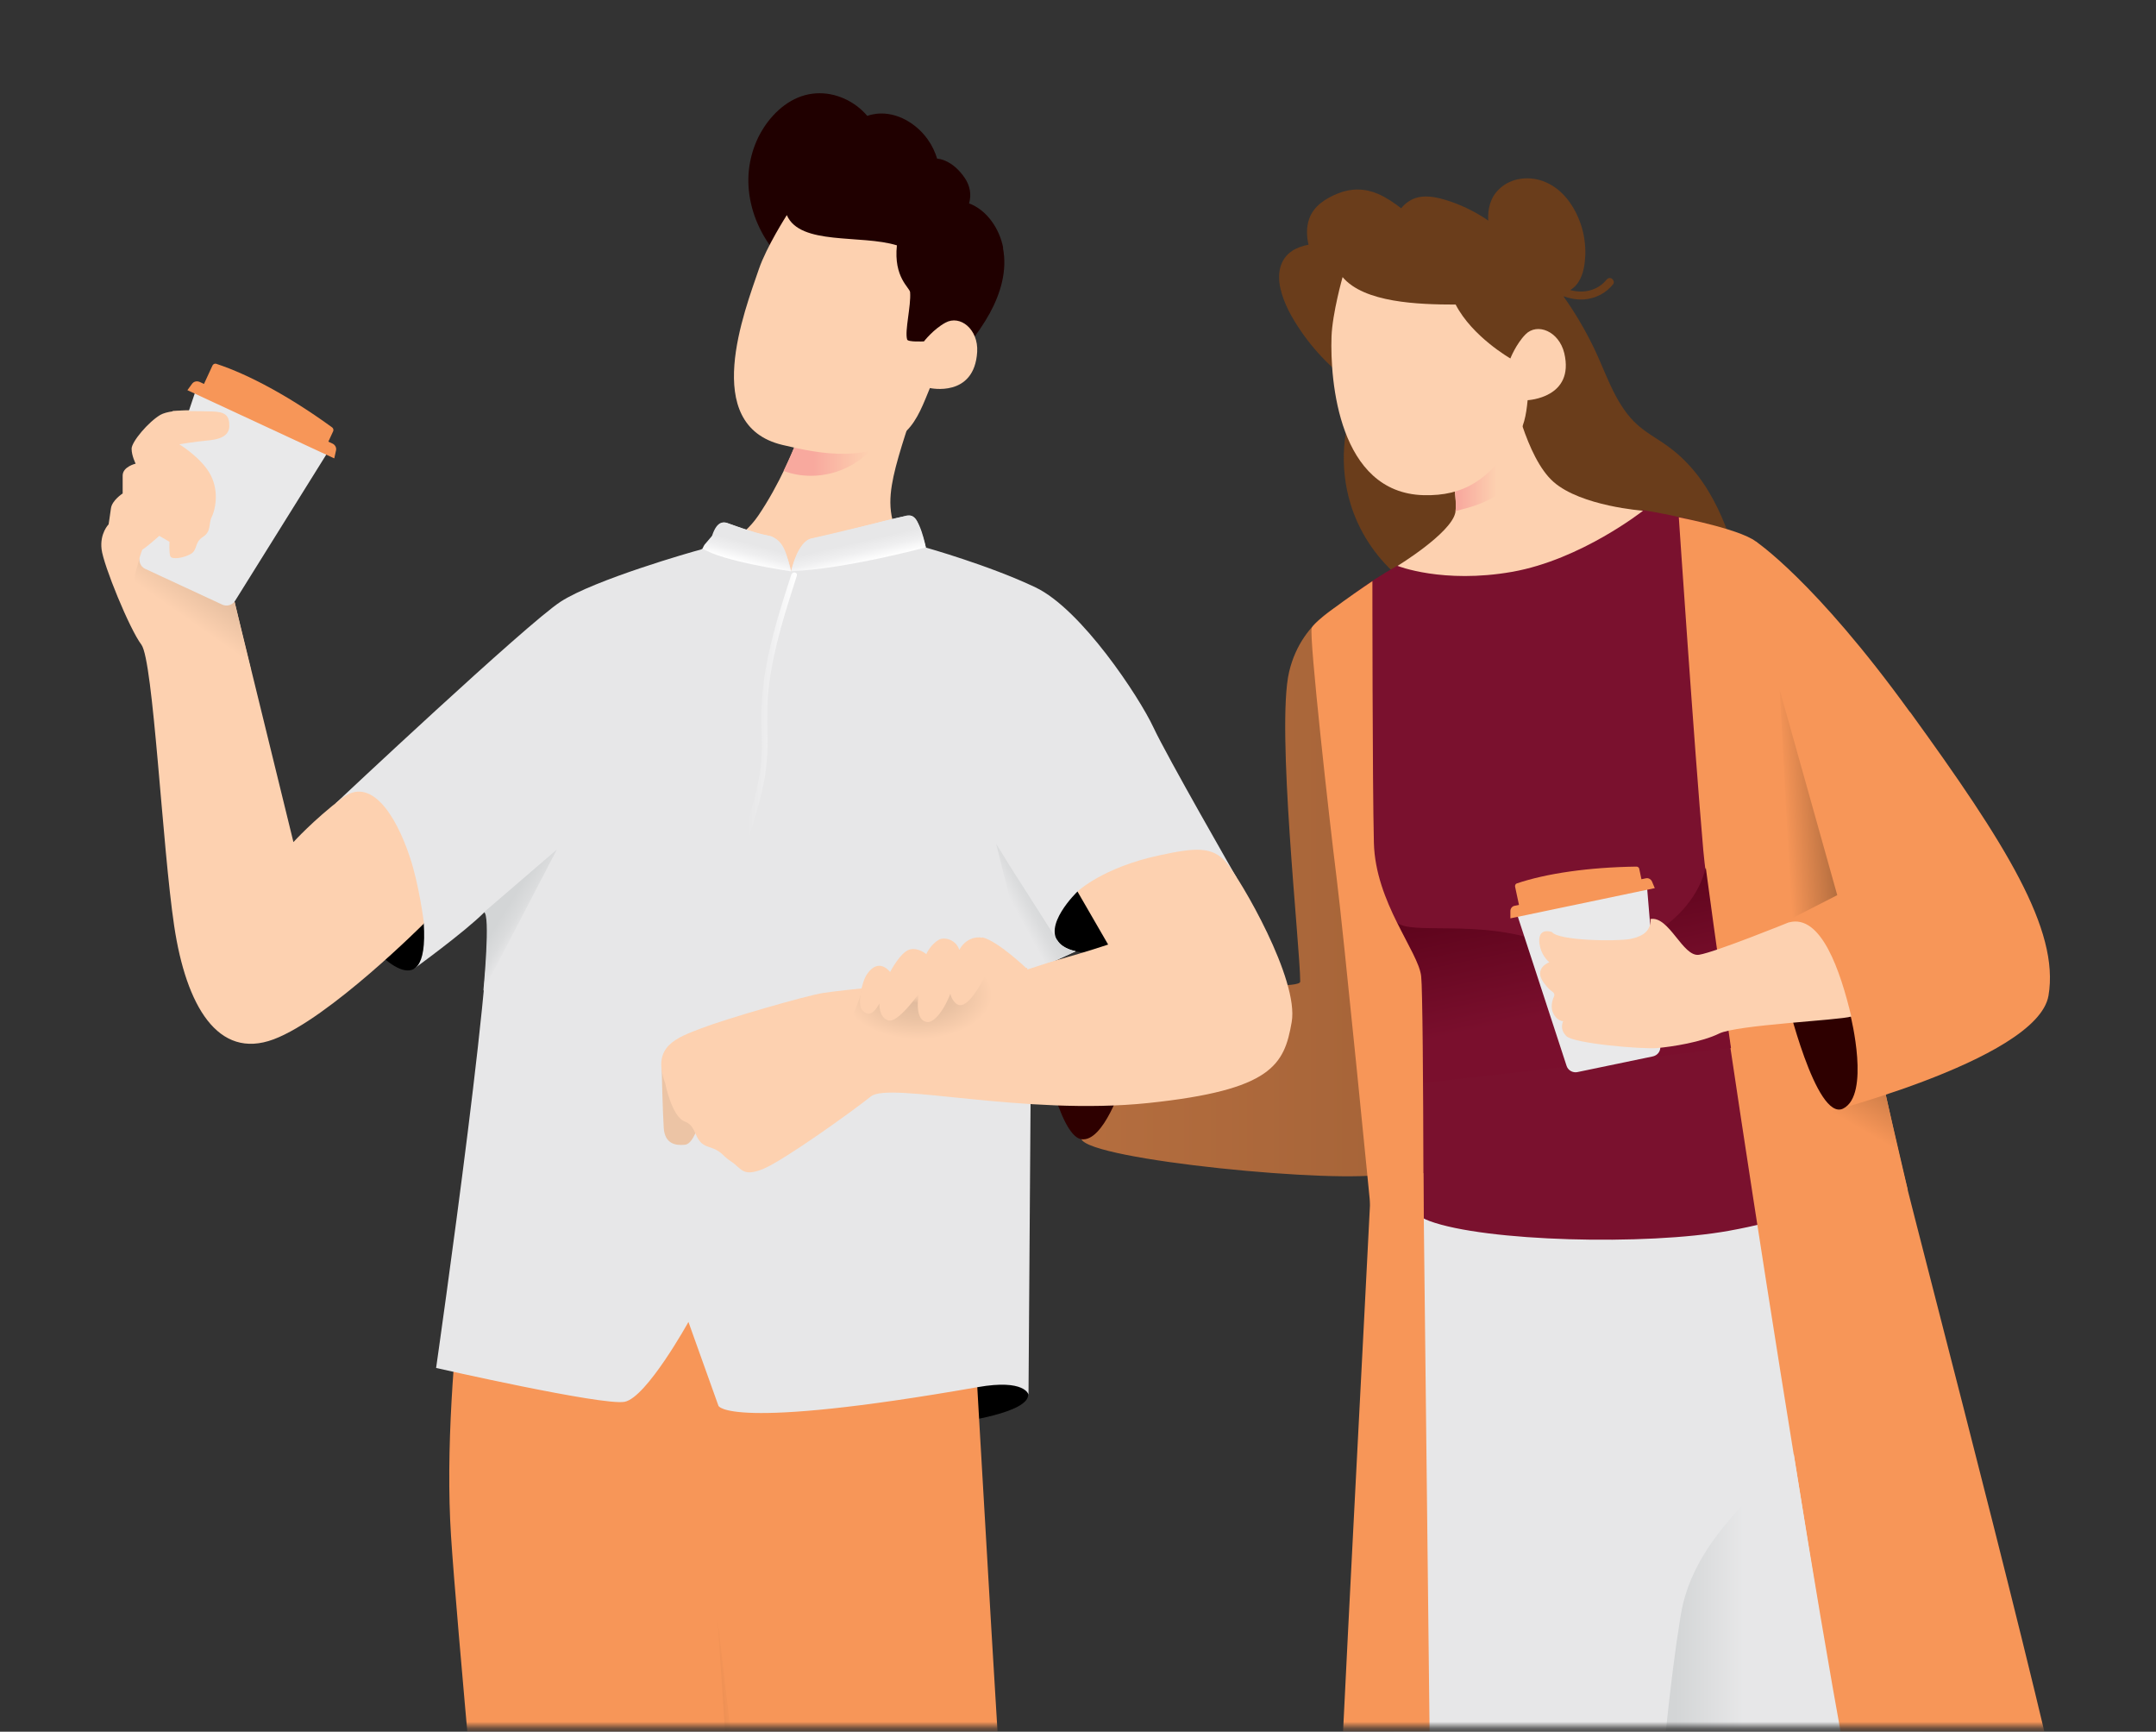 <?xml version="1.0" encoding="UTF-8"?> <svg xmlns="http://www.w3.org/2000/svg" width="325" height="261" viewBox="0 0 325 261" fill="none"><rect x="0" y="0" width="325" height="261" fill="#333333" stroke="none"/><mask id="mask0_2084_1902" style="mask-type:luminance" maskUnits="userSpaceOnUse" x="0" y="0" width="325" height="261"><path d="M324.297 0H0V260.29H324.297V0Z" fill="white"></path></mask><g mask="url(#mask0_2084_1902)"><path d="M263.983 93.793C263.726 91.739 263.148 89.717 262.666 87.694C262.185 85.769 261.671 83.843 261.062 81.949C259.842 78.257 258.237 74.662 255.862 71.581C254.674 70.072 253.326 68.692 251.785 67.536C249.987 66.156 247.901 65.161 246.296 63.524C243.311 60.474 242.059 56.109 240.229 52.353C238.913 49.657 237.405 47.089 235.671 44.65C236.666 45.003 237.726 45.195 238.753 45.131C240.486 45.003 242.091 44.2 243.182 42.82C243.375 42.563 243.215 42.146 242.958 41.986C242.637 41.793 242.316 41.953 242.123 42.21C241.257 43.301 239.844 43.911 238.464 43.944C237.854 43.944 237.276 43.879 236.698 43.719C237.212 43.398 237.661 42.981 237.982 42.435C238.721 41.247 238.913 39.771 238.977 38.39C239.01 36.818 238.785 35.213 238.271 33.736C237.373 31.136 235.639 28.6 233.039 27.477C230.728 26.45 227.839 26.706 225.977 28.504C224.629 29.788 224.244 31.521 224.34 33.255C224.212 33.158 224.084 33.062 223.987 32.998C222.318 31.906 220.521 31.008 218.627 30.366C216.637 29.692 214.197 29.082 212.335 30.366C211.886 30.655 211.533 31.008 211.212 31.393C210.153 30.558 208.997 29.788 207.777 29.242C205.787 28.375 203.701 28.343 201.711 29.146C199.849 29.884 198.019 31.04 197.345 32.998C196.896 34.282 196.96 35.598 197.249 36.882C196.382 37.042 195.515 37.331 194.777 37.813C192.851 39.097 192.53 41.343 193.012 43.462C193.525 45.773 194.777 47.956 196.093 49.882C197.345 51.712 198.79 53.413 200.395 54.953C201.871 56.366 203.508 57.65 205.241 58.741C205.049 58.741 204.824 58.805 204.728 59.062C202.32 64.326 201.903 70.393 203.572 75.914C204.824 80.055 207.232 83.714 210.409 86.571C212.335 89.62 215.032 92.092 217.985 94.21C221.484 96.714 225.303 98.833 229.123 100.823C233.328 103.006 237.822 104.739 242.637 104.739C247.612 104.739 252.459 103.166 257.145 101.593C258.911 101.015 260.676 100.341 262.121 99.154C263.758 97.773 264.304 95.847 264.015 93.761L263.983 93.793Z" fill="#6A3D1B"></path><path d="M203.476 90.487C203.476 90.487 196.318 92.862 194.328 101.24C192.337 109.618 195.997 142.776 195.997 147.944C195.997 149.806 164.411 146.66 162.806 145.473C161.201 144.285 161.811 168.488 162.999 171.665C164.187 174.843 202.16 178.502 208.933 176.897C215.706 175.292 223.377 173.302 221.804 151.411C220.199 129.519 203.476 90.487 203.476 90.487Z" fill="url(#paint0_linear_2084_1902)"></path><path d="M169.162 163.352C169.162 163.352 166.369 172.211 162.999 171.697C159.596 171.184 156.9 156.964 156.9 156.964L169.162 163.352Z" fill="#2E0000"></path><path d="M283.306 171.665C283.306 171.665 291.716 195.29 292.358 216.026C293.064 239.17 287.318 255.187 290.592 293.385C291.684 306 318.84 375.365 322.242 387.081C325.644 398.798 299.227 409.262 296.755 407.721C294.284 406.18 247.034 305.486 248.832 298.456C248.832 298.456 247.163 309.562 244.723 324.777C239.78 355.56 230.086 403.869 228.288 408.909C227.261 411.798 199.817 407.882 200.362 401.205C200.651 397.77 205.883 326.222 208.034 293.16C212.367 227.357 214.807 174.201 214.807 174.201L283.306 171.633V171.665Z" fill="#E7E7E8"></path><path d="M210.666 85.255C210.666 85.255 200.106 90.936 198.469 95.848C196.414 102.043 203.605 113.406 203.605 120.179C203.605 126.952 201.935 133.564 205.627 137.897C209.318 142.199 211.019 145.376 212.56 150.929C213.78 155.295 212.56 174.811 212.721 180.974C212.753 182.547 214.005 183.478 215.481 184.024C223.891 187.137 248.158 187.747 260.612 185.5C276.02 182.74 286.42 176.48 285.168 173.11C283.948 169.707 274.768 149.967 270.788 139.791C266.775 129.616 265.556 86.988 265.235 83.297C264.914 79.606 247.644 76.877 247.644 76.877L210.666 85.223V85.255Z" fill="#7A112E"></path><path d="M211.372 144.702C209.799 142.423 208.226 140.144 206.653 137.865C205.947 136.838 205.112 135.779 204.599 134.623C204.085 133.467 204.053 132.216 204.085 130.964C204.214 125.828 204.567 120.692 203.957 115.588C203.636 112.764 203.026 109.939 201.999 107.275C201.838 106.857 201.453 106.601 201.004 106.697C200.619 106.793 200.298 107.275 200.426 107.692C202.256 112.539 202.705 117.739 202.673 122.875C202.673 125.443 202.545 128.011 202.448 130.579C202.416 131.863 202.416 133.147 202.769 134.398C203.122 135.586 203.828 136.645 204.535 137.64C206.332 140.24 208.13 142.84 209.895 145.473C210.473 146.307 211.885 145.505 211.275 144.67L211.372 144.702Z" fill="#A1B1CF"></path><path d="M253.069 77.969C253.069 77.969 255.412 112.796 256.76 128.171C258.141 143.547 278.267 272.199 281.027 278.041C283.756 283.851 312.163 282.343 312.163 280.192C312.163 273.451 289.277 186.559 286.901 176.641C284.494 166.722 266.679 84.003 265.074 81.981C263.469 79.959 253.069 77.969 253.069 77.969Z" fill="#F79658"></path><path d="M274.736 165.246L283.595 180.011L287.575 179.305L284.237 164.957L282.985 160.495L274.736 165.246Z" fill="url(#paint1_linear_2084_1902)"></path><path d="M257.081 130.868C255.38 138.443 244.819 146.5 232.589 142.006C223.024 138.475 212.527 140.979 210.602 139.021L213.715 145.28C214.068 146.018 214.261 146.821 214.293 147.623L214.614 163.223L260.933 157.959C260.933 157.959 258.525 141.236 257.145 130.835L257.081 130.868Z" fill="url(#paint2_linear_2084_1902)"></path><path d="M287.896 107.307C273.548 87.47 264.656 81.596 264.656 81.596L275.185 136.26C275.185 136.26 266.743 139.085 264.721 141.813C262.666 144.542 272.2 168.519 272.2 168.519C272.2 168.519 307.091 159.981 308.793 150.063C310.494 140.144 302.309 127.144 287.928 107.307H287.896Z" fill="#F79658"></path><path d="M228.609 137.511L248.254 133.403L250.276 157.734C250.34 158.44 249.859 159.05 249.185 159.21L237.757 161.586C237.083 161.714 236.377 161.329 236.153 160.655L228.577 137.479L228.609 137.511Z" fill="#E9E9EA"></path><path d="M247.676 133.532L229.187 137.383L228.385 133.628C228.353 133.435 228.449 133.211 228.642 133.146C233.104 131.638 239.523 130.707 246.681 130.611C246.874 130.611 247.067 130.739 247.099 130.932L247.644 133.5L247.676 133.532Z" fill="#F79658"></path><path d="M249.473 133.852L227.678 138.41V137.319C227.678 136.934 227.935 136.581 228.32 136.517L248.093 132.376C248.478 132.28 248.864 132.504 249.024 132.857L249.441 133.852H249.473Z" fill="#F79658"></path><path d="M272.713 146.531L278.972 153.144C278.972 153.144 281.957 165.02 277.848 167.075C273.74 169.129 269.214 150.03 269.214 150.03L272.713 146.531Z" fill="#2E0000"></path><path d="M269.632 139.02C269.632 139.02 258.557 143.514 256.118 143.899C253.678 144.284 251.624 138.025 248.799 138.507C248.928 140.754 246.841 141.299 245.718 141.524C243.599 141.909 234.868 141.781 233.937 140.465C232.108 139.919 231.787 141.267 232.172 142.776C232.557 144.284 233.552 145.023 233.552 145.023C233.552 145.023 231.049 145.922 232.75 148.168C233.392 149.003 233.681 149.228 234.002 149.452C234.291 149.677 234.387 149.934 234.226 150.255C233.937 150.897 233.745 151.86 234.098 152.63C234.676 153.914 235.639 153.914 235.639 153.914C235.639 153.914 234.997 155.038 236.12 156.161C237.244 157.285 247.547 158.151 249.794 157.959C252.041 157.766 256.535 157.06 259.135 155.776C261.767 154.46 277.175 153.786 279.069 153.208C277.432 146.371 274.543 137.704 269.664 139.02H269.632Z" fill="#FDD1B0"></path><path d="M206.75 177.025C205.979 192.657 201.838 270.626 201.838 275.248C201.838 279.87 215.705 279.26 215.705 279.26L214.55 176.801C214.55 176.801 207.745 181.455 206.75 177.025Z" fill="#F79658"></path><path d="M206.878 87.566C206.878 87.566 206.878 117.996 207.103 127.016C207.328 136.036 213.812 143.386 214.229 147.142C214.646 150.897 214.646 204.631 214.454 205.883C214.261 207.135 206.686 182.9 206.686 182.9C206.686 182.9 202.513 140.433 201.453 132.055C200.394 123.677 197.313 95.944 197.73 94.66C198.147 93.408 206.91 87.566 206.91 87.566H206.878Z" fill="#F79658"></path><path d="M216.797 62.882C216.797 62.882 220.071 74.213 219.365 77.327C218.626 80.44 210.666 85.287 210.666 85.287C210.666 85.287 217.503 88.016 227.935 86.186C238.335 84.356 247.676 76.974 247.676 76.974C247.676 76.974 238.367 76.299 234.194 72.64C229.989 68.981 227.935 58.517 227.935 58.517L216.829 62.914L216.797 62.882Z" fill="#FDD1B0"></path><path d="M219.397 77.037C220.52 76.748 221.644 76.459 222.767 76.042C224.308 75.464 225.849 74.694 226.972 73.442C228.32 71.933 228.674 69.879 228.674 67.921C228.674 64.807 227.839 61.822 226.972 58.869L216.797 62.914C216.797 62.914 219.91 73.603 219.397 77.069V77.037Z" fill="url(#paint3_linear_2084_1902)"></path><path d="M200.715 50.781C200.491 57.361 201.775 74.277 214.582 74.63C220.745 74.791 224.436 72.255 228.449 66.317C229.733 64.391 230.054 62.625 230.279 60.314C230.279 60.314 237.404 59.993 235.8 53.22C234.997 49.914 231.723 48.598 229.958 50.396C228.513 51.872 227.678 54.023 227.678 54.023C227.678 54.023 221.933 50.749 219.429 45.902C213.748 45.902 205.626 45.613 202.385 41.761C202.385 41.761 200.844 47.186 200.715 50.749V50.781Z" fill="#FDD1B0"></path><path d="M144.478 214.357C144.478 214.357 155.295 212.944 154.974 210.12C154.653 207.295 144.317 206.043 144.317 206.043L144.478 214.357Z" fill="black"></path><path d="M146.885 201.453C146.885 201.453 151.828 288.987 152.631 293.898C153.466 298.842 169.9 395.395 172.34 404.03C174.811 412.664 142.744 420.047 141.107 415.939C140.016 413.242 114.818 311.585 111.929 300.896C111.929 300.896 118.927 408.139 118.51 413.082C118.092 418.025 84.421 418.41 84.421 413.916C84.421 407.946 69.623 256.952 67.986 231.466C66.349 205.979 72.929 170.253 72.929 170.253L146.885 201.485V201.453Z" fill="#F79658"></path><path d="M108.399 82.462C108.399 82.462 111.834 81.339 114.305 77.711C120.532 68.531 123.389 56.59 123.389 56.59L137.641 61.983C137.641 61.983 135.426 68.306 134.688 71.805C133.95 75.304 133.725 78.771 136.71 82.783C139.663 86.795 128.043 89.428 121.624 89.556C115.172 89.652 108.431 82.494 108.431 82.494L108.399 82.462Z" fill="#FDD1B0"></path><path d="M122.266 71.709C124.224 71.709 126.214 71.228 127.947 70.329C129.841 69.366 131.414 67.889 132.73 66.22C133.886 64.712 134.913 62.978 135.491 61.148L123.389 56.558C123.389 56.558 121.72 63.556 118.125 70.971C119.441 71.484 120.853 71.709 122.266 71.709Z" fill="url(#paint4_linear_2084_1902)"></path><path d="M151.219 37.331C150.673 34.506 148.811 31.682 146.083 30.654C146.468 29.306 146.211 27.99 145.441 26.835C144.703 25.743 143.676 24.716 142.424 24.203C142.039 24.042 141.653 23.946 141.268 23.914C140.947 22.887 140.498 21.924 139.856 21.025C138.155 18.617 135.201 16.82 132.152 17.141C131.671 17.205 131.189 17.301 130.74 17.462C130.611 17.334 130.515 17.205 130.387 17.077C128.396 14.958 125.379 13.738 122.458 14.124C119.377 14.509 116.809 16.659 115.14 19.227C113.47 21.795 112.668 24.909 112.828 27.958C113.021 31.617 114.466 35.052 116.745 37.909C116.841 38.037 116.969 38.102 117.13 38.102C117.194 38.134 117.258 38.198 117.322 38.23C118.221 38.551 119.152 38.39 120.083 38.39C121.078 38.39 122.009 38.776 123.004 38.872C124.641 39.032 126.31 38.487 127.947 38.615C128.621 39.706 129.359 40.766 130.13 41.793C130.643 42.467 131.157 43.109 131.671 43.751C132.024 44.168 132.409 44.586 132.826 44.907C132.89 48.373 131.029 52.161 133.083 55.371C133.917 56.687 135.362 57.714 136.999 57.586C137.93 57.521 138.797 57.168 139.631 56.751C140.498 56.334 141.364 55.916 142.167 55.403C143.708 54.44 144.992 53.156 146.115 51.776C147.271 50.331 148.298 48.823 149.197 47.218C150.834 44.2 151.861 40.798 151.187 37.363L151.219 37.331Z" fill="#200000"></path><path d="M114.401 40.541C112.282 46.768 105.477 64.069 117.932 67.054C123.71 68.435 131.413 69.943 136.613 64.968C138.347 63.299 139.278 60.635 140.176 58.484C140.176 58.484 146.885 59.993 147.302 53.027C147.495 49.625 144.734 47.41 142.52 48.63C140.69 49.625 139.278 51.454 139.278 51.454C139.278 51.454 136.838 51.583 136.742 51.166C136.357 49.849 137.352 46.126 137.191 44.039C137.127 43.333 134.687 41.825 135.201 36.978C129.776 35.309 120.596 37.042 118.606 32.42C118.606 32.42 115.556 37.17 114.401 40.541Z" fill="#FDD1B0"></path><path d="M186.335 132.151C186.335 132.151 175.967 114.112 173.849 109.586C171.73 105.06 163.031 91.835 156.098 88.529C149.165 85.223 139.567 82.526 139.567 82.526C139.567 82.526 138.668 77.712 137.16 77.712C135.651 77.712 127.69 80.151 122.362 81.178C120.276 81.596 119.281 86.122 119.281 86.122C119.281 86.122 118.221 81.018 115.814 80.729C114.145 80.504 111.256 79.445 109.651 78.835C109.041 78.578 108.335 78.867 108.046 79.477C107.436 80.729 106.377 82.655 105.574 82.847C104.387 83.136 89.621 87.374 84.517 90.68C79.414 93.986 50.621 121.045 50.621 121.045L62.433 145.986C62.433 145.986 69.977 140.529 72.994 137.512C76.011 134.495 65.74 206.172 65.74 206.172C65.74 206.172 90.841 211.885 94.147 211.275C97.453 210.666 103.777 199.238 103.777 199.238L108.303 211.885C108.303 211.885 109.683 215.673 147.399 209.061C154.525 207.809 155.039 210.184 155.039 210.184L155.488 146.468L186.399 132.184L186.335 132.151Z" fill="#E7E7E8"></path><path d="M119.312 86.507C117.771 91.257 116.231 96.04 115.396 101.015C114.979 103.423 114.754 105.894 114.786 108.334C114.786 110.902 114.979 113.406 114.626 115.941C113.984 120.499 112.282 124.833 111.127 129.295C110.549 131.477 110.132 133.724 110.035 136.003C109.907 138.539 110.228 141.043 110.389 143.579C110.549 146.468 110.356 149.292 109.811 152.117C109.265 154.91 108.495 157.638 107.724 160.366C107.596 160.88 108.366 161.073 108.495 160.591C109.875 155.776 111.255 150.865 111.287 145.826C111.287 143.29 110.934 140.754 110.87 138.25C110.806 135.843 111.063 133.467 111.576 131.092C112.571 126.598 114.305 122.297 115.171 117.771C115.621 115.396 115.749 113.052 115.685 110.677C115.621 108.141 115.621 105.638 115.942 103.134C116.648 97.517 118.413 92.124 120.115 86.763C120.275 86.282 119.505 86.057 119.344 86.539L119.312 86.507Z" fill="url(#paint5_linear_2084_1902)"></path><path d="M99.732 160.655C99.732 160.655 99.893 167.62 100.053 169.996C100.214 172.371 101.787 172.692 103.263 172.531C104.74 172.371 105.606 168.519 105.895 167.171C106.184 165.823 99.732 160.655 99.732 160.655Z" fill="#ECC4A5"></path><path d="M162.422 134.366C162.422 134.366 156.933 139.63 159.822 142.294C162.71 144.959 172.565 143.129 173.592 142.294C174.619 141.46 162.422 134.366 162.422 134.366Z" fill="black"></path><path d="M100.277 163.288C100.277 163.288 101.272 168.327 103.23 169.033C105.188 169.74 104.482 172.115 106.729 172.821C108.976 173.527 108.687 174.073 110.228 175.068C111.769 176.063 111.897 177.443 115.011 176.191C118.092 174.94 128.492 167.493 131.285 165.246C134.077 162.999 154.428 168.199 173.11 166.241C191.759 164.283 193.589 160.495 194.712 154.043C195.836 147.591 187.009 132.569 184.89 130.033C182.772 127.497 180.139 127.754 174.779 128.91C166.209 130.739 162.421 134.366 162.421 134.366L167.043 142.359C167.043 142.359 154.139 146.725 146.147 147.399C138.154 148.105 126.791 149.228 124.127 149.646C121.463 150.063 109.393 153.562 105.734 154.974C102.075 156.386 98.159 157.638 100.277 163.256V163.288Z" fill="#FDD1B0"></path><path d="M55.885 142.487C55.885 142.487 64.776 152.919 63.877 139.116L55.885 142.487Z" fill="black"></path><path d="M35.085 89.621C35.983 87.63 37.942 81.853 37.942 77.969C37.942 74.085 34.956 69.719 34.956 67.922C34.956 66.124 32.87 66.284 32.87 66.284C32.87 66.284 31.233 68.082 31.072 69.591C30.912 71.099 26.867 67.055 26.867 67.055C26.867 67.055 27.766 65.707 29.403 65.996C31.04 66.284 32.453 65.546 33.705 64.872C34.956 64.198 34.667 62.69 32.998 62.24C31.361 61.791 25.969 61.502 24.171 62.529C22.374 63.588 19.838 66.573 19.838 67.633C19.838 68.692 20.448 69.88 20.448 69.88C20.448 69.88 18.49 70.329 18.49 71.677V74.374C18.49 74.374 16.885 75.401 16.724 76.62C16.564 77.808 16.371 79.028 16.371 79.028C16.371 79.028 15.023 80.376 15.312 82.783C15.601 85.191 19.517 94.788 21.314 97.164C23.112 99.571 24.46 127.594 26.258 139.566C28.055 151.571 32.838 159.789 41.248 156.643C49.626 153.497 63.91 139.181 63.91 139.181C63.91 139.181 63.203 133.371 61.759 129.102C59.576 122.586 55.821 117.001 51.584 120.275C47.186 123.645 44.233 126.919 44.233 126.919L35.085 89.588V89.621Z" fill="#FDD1B0"></path><path d="M21.539 82.719C21.539 82.719 20.993 84.132 20.383 86.443C19.773 88.754 23.208 92.252 24.877 93.601C25.744 94.275 37.781 100.759 37.781 100.759L36.368 94.949L35.02 89.235L21.539 82.687V82.719Z" fill="url(#paint6_linear_2084_1902)"></path><path d="M29.66 58.613L49.593 67.857L35.438 90.551C35.02 91.193 34.218 91.45 33.512 91.129L21.892 85.737C21.186 85.415 20.865 84.613 21.089 83.875L29.596 58.581L29.66 58.613Z" fill="#E9E9EA"></path><path d="M49.015 67.6L30.27 58.902L32.035 55.082C32.131 54.889 32.356 54.761 32.581 54.825C37.492 56.43 43.719 59.8 50.075 64.423C50.235 64.551 50.299 64.776 50.235 64.968L49.015 67.6Z" fill="#F79658"></path><path d="M50.364 69.077L28.248 58.805L28.954 57.842C29.211 57.489 29.66 57.393 30.077 57.553L50.139 66.862C50.525 67.055 50.749 67.472 50.653 67.889L50.396 69.045L50.364 69.077Z" fill="#F79658"></path><path d="M26 61.95C26 61.95 30.109 61.95 32.003 62.015C33.897 62.079 34.603 62.56 34.571 64.262C34.506 65.995 32.548 66.284 31.072 66.412C29.595 66.541 27.027 66.958 27.027 66.958C27.027 66.958 30.462 69.044 31.778 71.644C33.094 74.244 32.388 77.005 31.906 77.936C31.425 78.867 31.906 80.086 30.59 80.921C29.274 81.755 29.82 82.879 28.761 83.489C27.701 84.099 25.904 84.388 25.679 83.842C25.454 83.296 25.551 81.659 25.551 81.659L24.01 80.76C24.01 80.76 21.635 82.911 21.025 83.072C20.415 83.264 19.966 75.304 21.089 71.837C22.212 68.402 26.032 61.983 26.032 61.983L26 61.95Z" fill="#FDD1B0"></path><path d="M147.592 144.124C146.629 143.868 145.024 144.317 144.125 146.243C143.644 144.477 141.878 143.932 141.076 144.477C139.76 145.344 139.15 146.981 139.15 146.981C139.15 146.981 137.962 145.793 136.678 146.179C135.266 146.596 133.693 150.127 133.693 150.127C133.693 150.127 130.515 146.082 129.841 149.453C129.392 151.764 125.411 159.532 126.053 160.398C126.727 161.265 143.066 160.013 144.061 159.789C145.634 159.468 154.846 146.114 154.846 146.114C154.846 146.114 148.587 144.381 147.592 144.124Z" fill="url(#paint7_radial_2084_1902)"></path><path d="M148.073 141.332C147.11 141.107 145.505 141.493 144.606 143.162C144.125 141.621 142.359 141.172 141.557 141.621C140.241 142.359 139.631 143.804 139.631 143.804C139.631 143.804 138.443 142.776 137.159 143.097C135.747 143.451 134.174 146.5 134.174 146.5C134.174 146.5 132.537 144.221 130.74 146.757C129.777 148.137 129.295 151.443 129.937 152.214C130.611 152.952 131.382 153.305 132.569 151.251C132.569 151.251 132.409 153.241 133.853 153.786C135.298 154.332 138.508 149.742 138.508 149.742C138.508 149.742 137.673 153.883 139.824 154.043C140.53 154.107 141.974 153.016 143.258 149.774C143.354 150.288 143.964 151.668 144.959 151.475C146.532 151.186 148.49 147.078 148.49 147.078L154.846 146.051C154.846 146.051 150.48 141.846 148.073 141.268V141.332Z" fill="#FDD1B0"></path><path d="M105.895 82.655C108.848 84.613 118.863 86.025 119.248 86.121C118.574 83.65 118.253 81.243 115.781 80.729C113.31 80.215 109.939 78.899 109.618 78.835C109.298 78.771 108.142 78.225 107.339 80.761C105.895 82.462 106.28 81.916 105.895 82.687V82.655Z" fill="url(#paint8_linear_2084_1902)"></path><path d="M119.248 86.089C119.248 86.089 120.211 81.596 122.329 81.146C124.448 80.697 136.421 77.776 136.421 77.776C136.421 77.776 137.673 77.23 138.315 78.707C138.957 80.183 139.566 82.494 139.566 82.494C139.566 82.494 127.433 85.768 119.28 86.089H119.248Z" fill="url(#paint9_linear_2084_1902)"></path><path d="M72.961 137.48L83.939 128.043L72.865 149.324C72.865 149.324 73.989 137.576 72.929 137.48H72.961Z" fill="url(#paint10_linear_2084_1902)"></path><path d="M159.372 141.717L152.182 130.45L150.16 127.176L154.878 146.114L159.212 144.702L162.133 143.354C162.133 143.354 160.142 143.001 159.404 141.717H159.372Z" fill="url(#paint11_linear_2084_1902)"></path><path d="M248.671 299.58C248.189 297.173 250.115 263.148 253.357 243.439C255.026 233.296 263.051 226.362 270.402 219.172L280.031 279.293L260.387 330.716C260.387 330.716 249.698 304.748 248.671 299.612V299.58Z" fill="url(#paint12_linear_2084_1902)"></path><path d="M268.284 104L276.951 134.912L270.114 138.411L268.284 104Z" fill="url(#paint13_linear_2084_1902)"></path><path d="M111.962 300.895L108.174 244.145L117.29 321.599L111.962 300.895Z" fill="url(#paint14_linear_2084_1902)"></path></g><defs><linearGradient id="paint0_linear_2084_1902" x1="161.843" y1="133.917" x2="221.997" y2="133.917" gradientUnits="userSpaceOnUse"><stop stop-color="#B56E3F"></stop><stop offset="0.95" stop-color="#A36237"></stop><stop offset="1" stop-color="#F79658"></stop></linearGradient><linearGradient id="paint1_linear_2084_1902" x1="287.415" y1="161.458" x2="281.894" y2="171.023" gradientUnits="userSpaceOnUse"><stop stop-color="#B56E3F"></stop><stop offset="1" stop-color="#F79658"></stop></linearGradient><linearGradient id="paint2_linear_2084_1902" x1="229.379" y1="116.295" x2="239.683" y2="165.534" gradientUnits="userSpaceOnUse"><stop offset="0.25" stop-color="#540016"></stop><stop offset="0.73" stop-color="#7A0F2D"></stop></linearGradient><linearGradient id="paint3_linear_2084_1902" x1="216.797" y1="67.921" x2="228.674" y2="67.921" gradientUnits="userSpaceOnUse"><stop offset="0.26" stop-color="#F8A99E"></stop><stop offset="0.74" stop-color="#FDD1B0"></stop></linearGradient><linearGradient id="paint4_linear_2084_1902" x1="118.125" y1="64.134" x2="135.491" y2="64.134" gradientUnits="userSpaceOnUse"><stop offset="0.26" stop-color="#F8A99E"></stop><stop offset="0.74" stop-color="#FDD1B0"></stop></linearGradient><linearGradient id="paint5_linear_2084_1902" x1="107.66" y1="123.549" x2="120.115" y2="123.549" gradientUnits="userSpaceOnUse"><stop offset="0.14" stop-color="#E7E7E8"></stop><stop offset="0.41" stop-color="#E7E7E8"></stop><stop offset="0.69" stop-color="#EFEFF0"></stop><stop offset="1" stop-color="white"></stop></linearGradient><linearGradient id="paint6_linear_2084_1902" x1="33.223" y1="86.699" x2="27.188" y2="95.302" gradientUnits="userSpaceOnUse"><stop stop-color="#E1BB9E"></stop><stop offset="0.35" stop-color="#EAC2A3"></stop><stop offset="0.79" stop-color="#FDD1B0"></stop></linearGradient><radialGradient id="paint7_radial_2084_1902" cx="0" cy="0" r="1" gradientUnits="userSpaceOnUse" gradientTransform="translate(138.379 149.902) scale(14.123 8.474)"><stop stop-color="#FDD1B0"></stop><stop offset="0.15" stop-color="#E1BB9E"></stop><stop offset="0.43" stop-color="#EAC2A3"></stop><stop offset="0.79" stop-color="#FDD1B0"></stop></radialGradient><linearGradient id="paint8_linear_2084_1902" x1="113.759" y1="79.926" x2="112.443" y2="84.902" gradientUnits="userSpaceOnUse"><stop offset="0.14" stop-color="#E7E7E8"></stop><stop offset="0.41" stop-color="#E7E7E8"></stop><stop offset="0.69" stop-color="#EFEFF0"></stop><stop offset="1" stop-color="white"></stop></linearGradient><linearGradient id="paint9_linear_2084_1902" x1="128.332" y1="79.638" x2="129.552" y2="84.902" gradientUnits="userSpaceOnUse"><stop offset="0.14" stop-color="#E7E7E8"></stop><stop offset="0.41" stop-color="#E7E7E8"></stop><stop offset="0.69" stop-color="#EFEFF0"></stop><stop offset="1" stop-color="white"></stop></linearGradient><linearGradient id="paint10_linear_2084_1902" x1="73.956" y1="135.907" x2="79.221" y2="139.181" gradientUnits="userSpaceOnUse"><stop offset="0.41" stop-color="#D3D5D6"></stop><stop offset="0.73" stop-color="#DBDCDD"></stop><stop offset="1" stop-color="#E7E7E8"></stop></linearGradient><linearGradient id="paint11_linear_2084_1902" x1="159.693" y1="133.307" x2="152.984" y2="136.966" gradientUnits="userSpaceOnUse"><stop offset="0.41" stop-color="#D3D5D6"></stop><stop offset="0.73" stop-color="#DBDCDD"></stop><stop offset="1" stop-color="#E7E7E8"></stop></linearGradient><linearGradient id="paint12_linear_2084_1902" x1="236.537" y1="274.928" x2="277.592" y2="274.928" gradientUnits="userSpaceOnUse"><stop offset="0.39" stop-color="#D3D5D6"></stop><stop offset="0.64" stop-color="#E7E7E8"></stop></linearGradient><linearGradient id="paint13_linear_2084_1902" x1="268.894" y1="121.238" x2="275.956" y2="120.724" gradientUnits="userSpaceOnUse"><stop stop-color="#F79658"></stop><stop offset="1" stop-color="#B56E3F"></stop></linearGradient><linearGradient id="paint14_linear_2084_1902" x1="113.085" y1="282.824" x2="104.033" y2="283.819" gradientUnits="userSpaceOnUse"><stop stop-color="#F79658"></stop><stop offset="1" stop-color="#B56E3F"></stop></linearGradient></defs></svg> 
